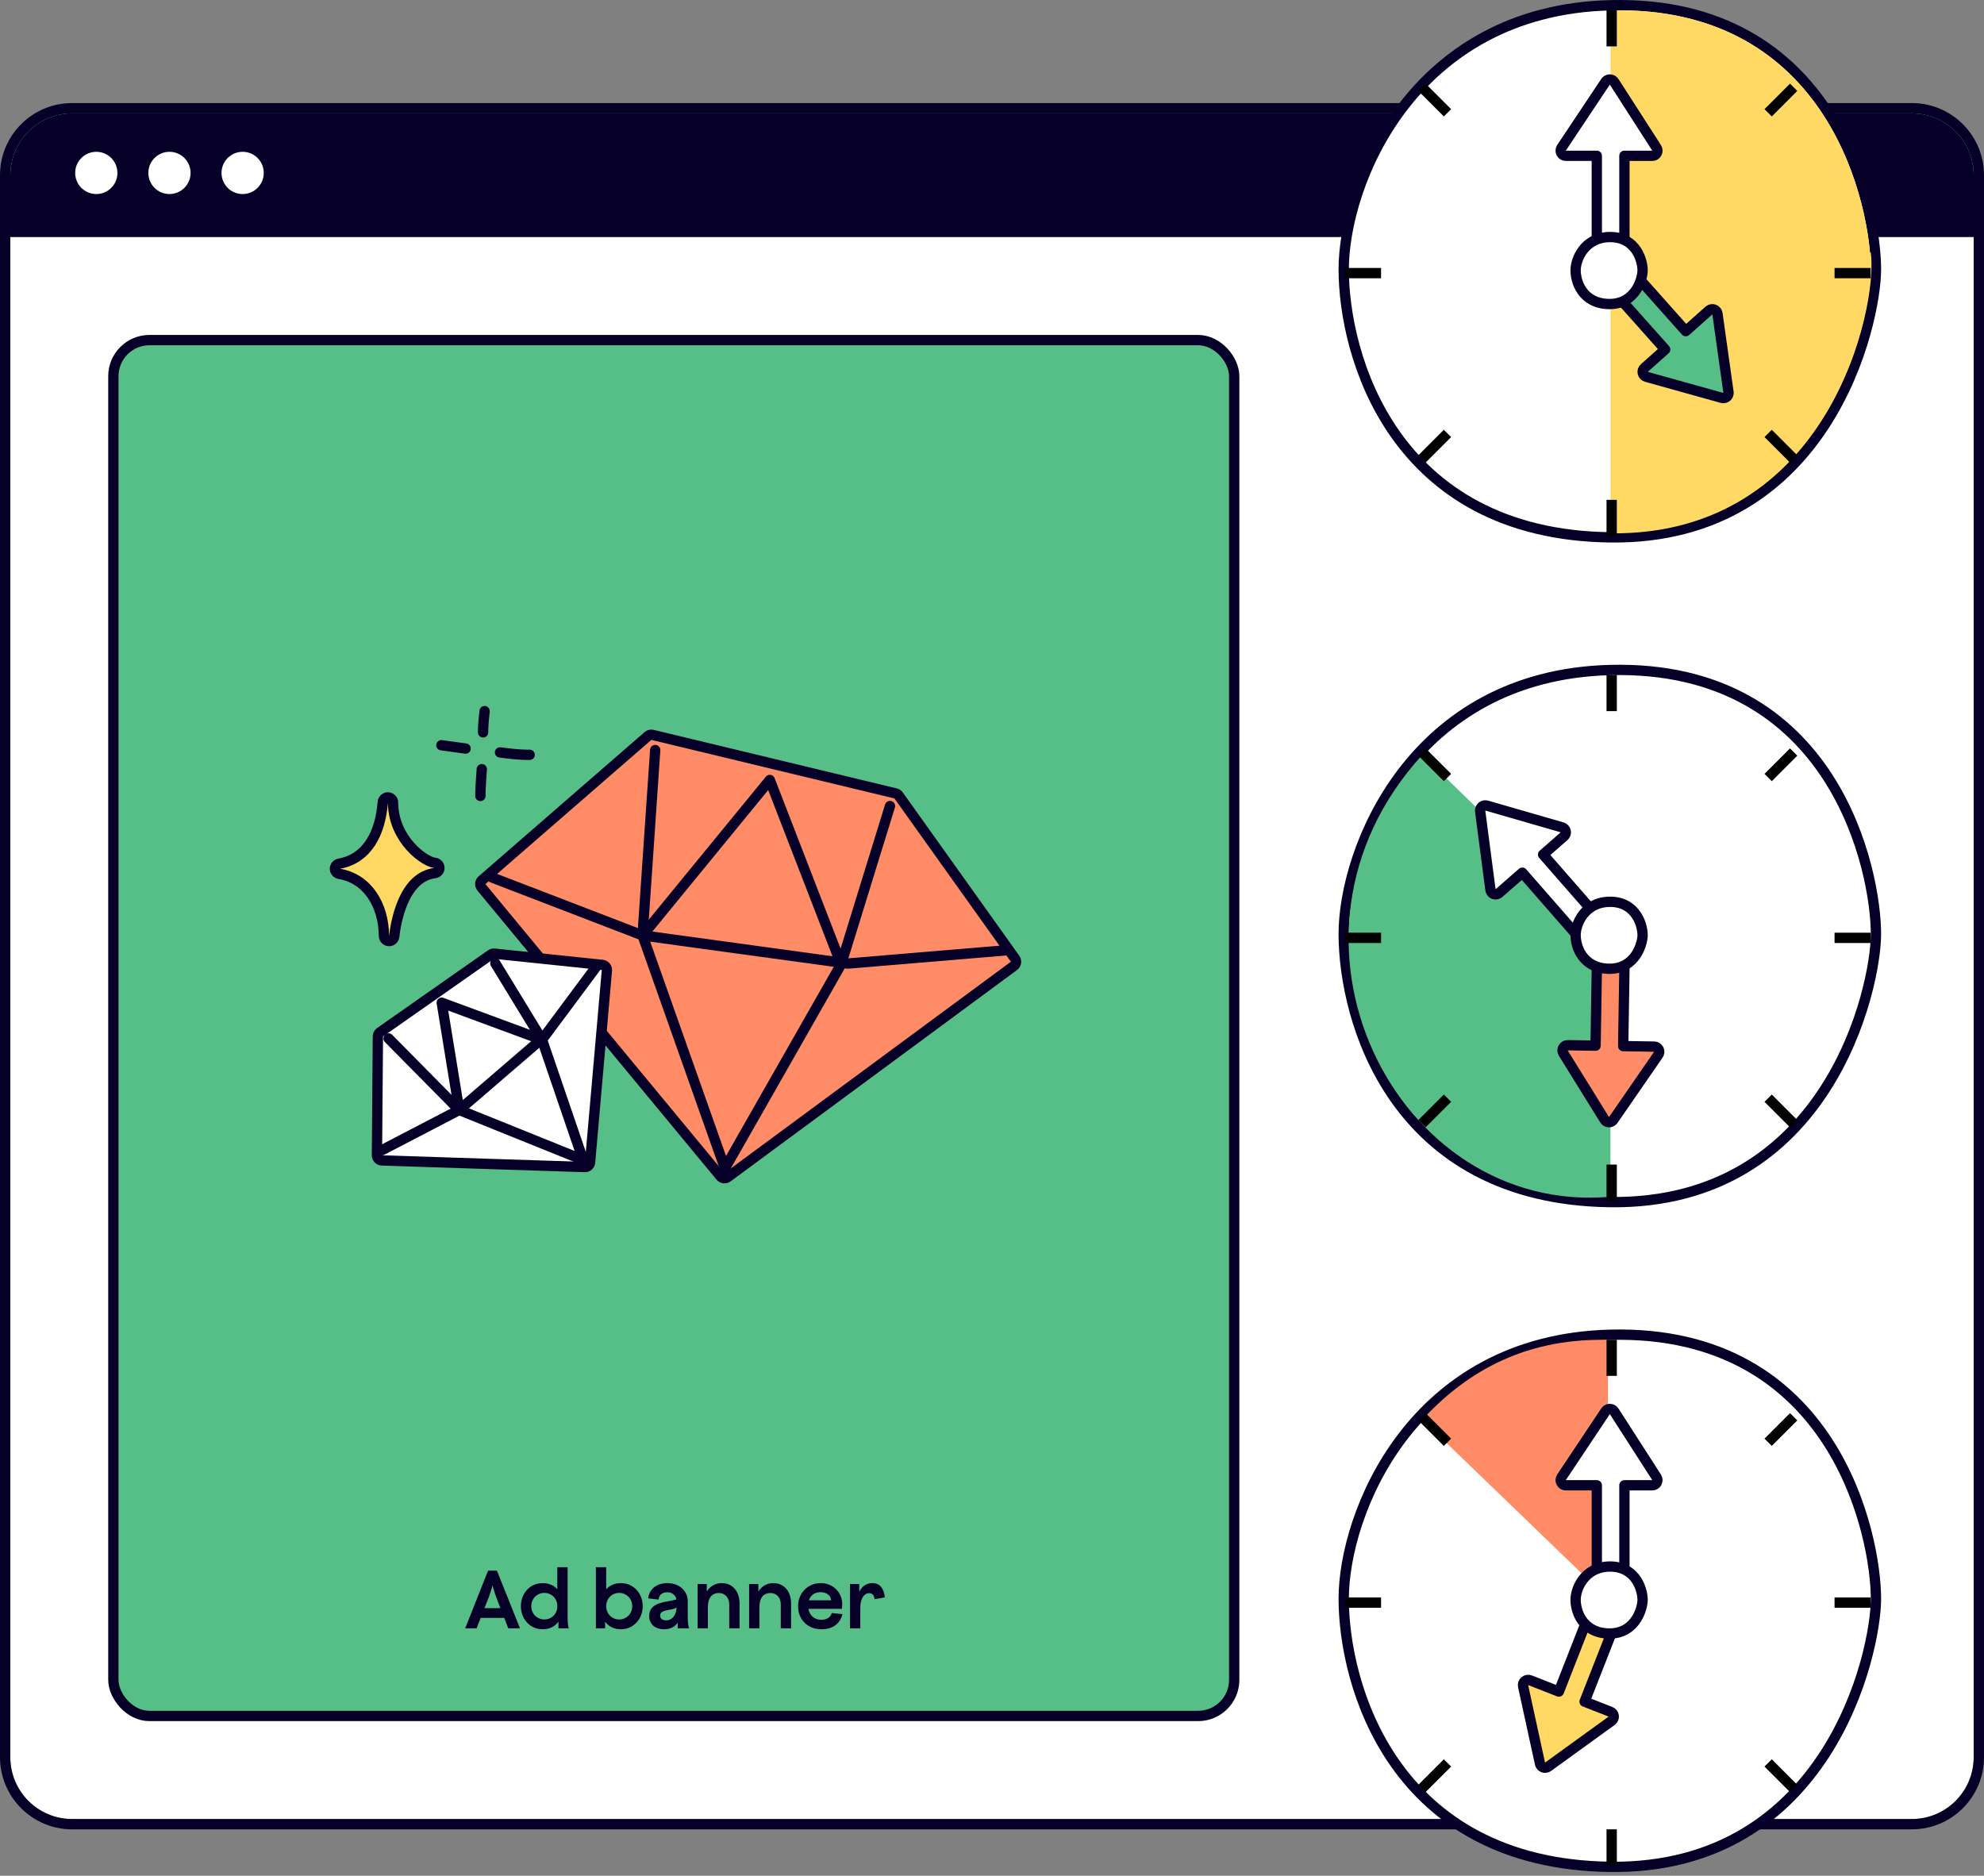 <svg width="385" height="364" viewBox="0 0 385 364" fill="none" xmlns="http://www.w3.org/2000/svg">
<rect x="0" y="0" width="385" height="364" fill="#808080" stroke="none"/>
<g clip-path="url(#clip0_3_71)">
<path d="M2 34C2 27.373 7.373 22 14 22H371C377.627 22 383 27.373 383 34V341C383 347.627 377.627 353 371 353H14C7.373 353 2 347.627 2 341V34Z" fill="white"/>
<path d="M2 22H438V46H2V22Z" fill="#060028"/>
<circle cx="18.687" cy="33.558" r="4.099" fill="white"/>
<circle cx="32.885" cy="33.558" r="4.099" fill="white"/>
<circle cx="47.084" cy="33.558" r="4.099" fill="white"/>
<rect x="22" y="66" width="217.5" height="267" rx="7" fill="#56BE87" stroke="#060028" stroke-width="2"/>
<path d="M125.829 142.758C126.06 142.601 126.349 142.547 126.624 142.613L173.797 153.973L173.883 153.998C174.081 154.065 174.253 154.193 174.376 154.364L196.979 186.05C197.296 186.494 197.199 187.111 196.76 187.436L141.18 228.452C140.753 228.767 140.154 228.694 139.816 228.285L93.427 172.199C93.081 171.781 93.131 171.164 93.541 170.808L125.733 142.831L125.829 142.758Z" fill="#FF8C67" stroke="#060028" stroke-width="2" stroke-linejoin="round"/>
<path d="M172.707 156.413L163.224 187.129L140.674 226.722L124.689 181.524L149.383 151.36L163.224 187.129" stroke="#060028" stroke-width="2" stroke-linecap="round" stroke-linejoin="round"/>
<path d="M195.277 184.415L164.516 186.986L124.691 181.524L95.479 170.281" stroke="#060028" stroke-width="2" stroke-linecap="round" stroke-linejoin="round"/>
<path d="M127.144 145.552L124.689 181.525" stroke="#060028" stroke-width="2" stroke-linecap="round" stroke-linejoin="round"/>
<path d="M95.938 185.068L116.877 187.247C117.42 187.303 117.817 187.785 117.77 188.329L114.505 225.565C114.459 226.094 114.007 226.494 113.477 226.477L74.115 225.196C73.572 225.178 73.142 224.732 73.147 224.189L73.333 201.123L73.342 201.003C73.378 200.726 73.528 200.475 73.76 200.312L95.26 185.243L95.336 185.195C95.518 185.091 95.728 185.046 95.938 185.068Z" fill="white" stroke="#060028" stroke-width="2" stroke-linejoin="round"/>
<path d="M96.117 186.934L105.182 201.78L113.161 225.104L89.108 215.399L85.719 194.584L105.182 201.78" stroke="#060028" stroke-width="2" stroke-linecap="round" stroke-linejoin="round"/>
<path d="M115.555 187.814L105.583 201.21L89.109 215.399L74.084 223.218" stroke="#060028" stroke-width="2" stroke-linecap="round" stroke-linejoin="round"/>
<path d="M75.402 201.523L89.11 215.399" stroke="#060028" stroke-width="2" stroke-linecap="round" stroke-linejoin="round"/>
<path d="M94.037 138C93.93 138.898 93.726 140.98 93.743 142.127M93.495 149.262C93.397 150.516 93.201 153.318 93.219 154.465M90.354 145.267C89.136 145.107 86.485 144.743 85.649 144.618M97.026 146.015C98.769 146.228 100.691 146.504 102.781 146.477" stroke="#060028" stroke-width="2" stroke-linecap="round" stroke-linejoin="round"/>
<path d="M74.881 154.814C75.256 154.657 75.688 154.743 75.975 155.03L75.982 155.038C76.187 155.243 76.293 155.528 76.272 155.818C76.271 155.828 76.27 155.837 76.269 155.847C76.329 159.402 77.84 162.257 79.636 164.266C80.545 165.282 81.516 166.069 82.386 166.609C83.282 167.165 83.984 167.406 84.359 167.439C84.868 167.484 85.261 167.904 85.271 168.415C85.281 168.925 84.906 169.361 84.4 169.426C81.385 169.815 79.475 172.113 78.255 174.869C77.043 177.608 76.631 180.555 76.502 181.731C76.445 182.257 75.987 182.648 75.459 182.622C74.93 182.595 74.513 182.16 74.508 181.63C74.458 175.638 71.333 170.503 65.835 169.58C65.355 169.499 65.003 169.085 64.999 168.599C64.996 168.113 65.344 167.695 65.822 167.609C71.374 166.604 73.817 161.528 74.267 155.787C74.267 155.773 74.267 155.759 74.267 155.745C74.264 155.339 74.507 154.971 74.881 154.814Z" fill="#FFD964" stroke="#060028" stroke-width="2" stroke-linejoin="round"/>
<path d="M90.267 316L94.715 304.8H96.427L100.907 316H98.635L97.851 313.968H93.275L92.475 316H90.267ZM94.011 312.08H97.115L96.363 310.128C95.867 308.816 95.579 307.68 95.579 307.68C95.579 307.68 95.275 308.816 94.779 310.128L94.011 312.08ZM105.266 316.176C102.899 316.176 101.075 314.208 101.075 311.696C101.075 309.184 102.883 307.216 105.266 307.216C106.483 307.216 107.475 307.632 108.147 308.416V304.128H110.147V313.6C110.147 314.592 110.195 315.536 110.371 316H108.371V314.688C107.699 315.648 106.611 316.176 105.266 316.176ZM103.091 311.696C103.091 313.136 104.211 314.272 105.619 314.272C107.075 314.272 108.147 313.168 108.147 311.696C108.147 310.224 107.075 309.12 105.619 309.12C104.211 309.12 103.091 310.256 103.091 311.696ZM120.513 316.176C119.169 316.176 118.097 315.648 117.425 314.704V316H115.633V304.128H117.633V308.416C118.321 307.648 119.313 307.216 120.513 307.216C122.897 307.216 124.721 309.184 124.721 311.696C124.721 314.208 122.881 316.176 120.513 316.176ZM117.633 311.696C117.633 313.168 118.721 314.272 120.161 314.272C121.585 314.272 122.689 313.136 122.689 311.696C122.689 310.256 121.585 309.12 120.161 309.12C118.721 309.12 117.633 310.224 117.633 311.696ZM131.507 316V314.896C130.931 315.744 130.035 316.176 128.883 316.176C127.091 316.176 125.971 315.136 125.971 313.632C125.971 311.424 127.971 311.04 129.923 310.688C130.323 310.608 130.835 310.512 131.267 310.384C131.139 309.616 130.483 308.992 129.491 308.992C128.515 308.992 127.843 309.52 127.811 310.416L125.779 310.176C125.971 308.4 127.411 307.216 129.491 307.216C131.779 307.216 133.459 308.688 133.459 310.784V313.568C133.459 314.592 133.523 315.504 133.715 316H131.507ZM128.099 313.504C128.099 314.096 128.515 314.448 129.251 314.448C130.435 314.448 131.251 313.424 131.283 311.936C130.995 312.192 130.499 312.288 129.891 312.384C128.787 312.576 128.099 312.8 128.099 313.504ZM141.511 311.328C141.511 310.048 140.695 309.136 139.479 309.136C138.231 309.136 137.415 310.016 137.367 311.68V316H135.367V307.392H137.159V308.848C137.799 307.824 138.823 307.216 140.055 307.216C142.151 307.216 143.511 308.8 143.511 311.2V316H141.511V311.328ZM151.511 311.328C151.511 310.048 150.695 309.136 149.479 309.136C148.231 309.136 147.415 310.016 147.367 311.68V316H145.367V307.392H147.159V308.848C147.799 307.824 148.823 307.216 150.055 307.216C152.151 307.216 153.511 308.8 153.511 311.2V316H151.511V311.328ZM159.415 316.176C156.743 316.176 154.871 314.32 154.871 311.712C154.871 309.12 156.791 307.216 159.255 307.216C161.639 307.216 163.431 308.992 163.431 311.312C163.431 311.568 163.399 312 163.367 312.208H156.871C157.095 313.504 158.039 314.336 159.351 314.336C160.471 314.336 161.223 313.808 161.399 313.024L163.479 313.232C163.047 315.072 161.623 316.176 159.415 316.176ZM156.967 310.56H161.287C161.239 309.632 160.391 308.976 159.223 308.976C158.071 308.976 157.287 309.584 156.967 310.56ZM164.945 316V307.392H166.737V308.912C167.249 307.856 168.145 307.216 169.281 307.216C170.673 307.216 171.521 308.16 171.697 310L169.713 310.336C169.649 309.504 169.185 309.168 168.609 309.168C167.745 309.168 166.945 310.16 166.945 311.936V316H164.945Z" fill="#060028"/>
</g>
<path d="M371 21L371.336 21.004C378.36 21.182 384 26.933 384 34V341C384 348.18 378.18 354 371 354H14C6.82 354 1 348.18 1 341V34C1 26.82 6.82 21 14 21H371Z" stroke="#060028" stroke-width="2"/>
<path d="M312.499 259.021C334.299 258.481 347.24 268.316 354.684 279.809C362.084 291.235 364.033 304.259 364.033 310.251C364.033 315.476 361.739 328.548 354.189 340.279C346.602 352.069 333.678 362.533 312.512 362.279C291.43 362.027 278.438 353.163 270.75 342.233C263.099 331.356 260.75 318.507 260.75 310.251C260.75 302.086 264.033 289.55 272.122 278.921C280.241 268.251 293.208 259.5 312.499 259.021Z" fill="white" stroke="#060028" stroke-width="2"/>
<path d="M312.033 310.251V260.021C294.81 259.593 283.641 267.238 276 275.5L312.033 310.251Z" fill="#FF8C67"/>
<path d="M312.4 273.423C312.737 273.426 313.05 273.598 313.232 273.882L321.47 286.695C321.667 287.003 321.681 287.394 321.506 287.715C321.331 288.036 320.995 288.235 320.629 288.235H315.222V309.235C315.221 309.787 314.774 310.235 314.222 310.235H310.866C310.314 310.235 309.866 309.787 309.866 309.235V288.235H303.85C303.481 288.235 303.142 288.033 302.968 287.708C302.794 287.383 302.813 286.988 303.018 286.681L311.56 273.868L311.636 273.769C311.826 273.549 312.105 273.42 312.4 273.423Z" fill="white" stroke="#060028" stroke-width="2" stroke-linejoin="round"/>
<path d="M299.462 342.981C299.777 343.101 300.131 343.055 300.404 342.857L312.748 333.931C313.044 333.717 313.199 333.358 313.153 332.995C313.107 332.632 312.867 332.324 312.527 332.191L307.492 330.218L313.693 314.39C313.894 313.875 313.64 313.295 313.126 313.094L310.002 311.87C309.488 311.668 308.908 311.922 308.706 312.436L302.505 328.265L296.903 326.07C296.56 325.936 296.171 326.001 295.89 326.24C295.609 326.479 295.483 326.854 295.562 327.214L298.842 342.26L298.876 342.38C298.973 342.655 299.186 342.876 299.462 342.981Z" fill="#FFD964" stroke="#060028" stroke-width="2" stroke-linejoin="round"/>
<path d="M312.239 304.003C314.945 303.936 316.63 305.183 317.591 306.667C318.509 308.085 318.75 309.678 318.75 310.458C318.75 311.182 318.459 312.772 317.539 314.201C316.582 315.689 314.914 317.031 312.252 316.999C309.675 316.968 307.997 315.865 306.998 314.444C306.036 313.077 305.75 311.488 305.75 310.458C305.75 309.38 306.169 307.828 307.167 306.516C308.196 305.163 309.848 304.062 312.239 304.003Z" fill="white" stroke="#060028" stroke-width="2"/>
<path d="M312.75 355V362" stroke="black" stroke-width="2"/>
<path d="M312.75 260V267" stroke="black" stroke-width="2"/>
<path d="M356 311H363" stroke="black" stroke-width="2"/>
<path d="M261 311H268" stroke="black" stroke-width="2"/>
<path d="M343.113 279.888L348.063 274.938" stroke="black" stroke-width="2"/>
<path d="M275.938 347.063L280.887 342.113" stroke="black" stroke-width="2"/>
<path d="M280.887 279.888L275.937 274.938" stroke="black" stroke-width="2"/>
<path d="M348.062 347.063L343.113 342.113" stroke="black" stroke-width="2"/>
<path d="M312.499 130.022C334.299 129.481 347.24 139.316 354.684 150.809C362.084 162.235 364.033 175.259 364.033 181.251C364.033 186.476 361.739 199.549 354.189 211.28C346.602 223.069 333.678 233.533 312.512 233.28C291.43 233.027 278.438 224.164 270.75 213.234C263.099 202.356 260.75 189.507 260.75 181.251C260.75 173.087 264.033 160.551 272.122 149.921C280.241 139.252 293.208 130.501 312.499 130.022Z" fill="white" stroke="#060028" stroke-width="2"/>
<path d="M276 146.499C243.5 182 271 236 312.51 232.231V182.001L276 146.499Z" fill="#56BE87"/>
<path d="M287.569 156.533C287.825 156.314 288.174 156.238 288.498 156.331L303.132 160.558C303.484 160.66 303.751 160.945 303.831 161.302C303.91 161.659 303.788 162.031 303.513 162.271L299.441 165.83L313.261 181.642C313.624 182.058 313.582 182.689 313.166 183.053L310.639 185.261C310.224 185.624 309.592 185.582 309.228 185.166L295.409 169.354L290.879 173.313C290.601 173.556 290.213 173.627 289.868 173.497C289.523 173.366 289.277 173.056 289.229 172.69L287.229 157.422L287.221 157.297C287.22 157.006 287.346 156.725 287.569 156.533Z" fill="white" stroke="#060028" stroke-width="2" stroke-linejoin="round"/>
<path d="M312.21 217.776C311.873 217.768 311.563 217.59 311.385 217.304L303.356 204.359C303.163 204.048 303.155 203.657 303.336 203.339C303.516 203.021 303.856 202.827 304.221 202.833L309.628 202.92L309.902 185.922C309.911 185.37 310.366 184.929 310.918 184.938L314.273 184.993C314.825 185.001 315.265 185.456 315.257 186.009L314.982 203.006L320.998 203.103C321.367 203.109 321.703 203.317 321.871 203.645C322.04 203.973 322.015 204.368 321.805 204.671L313.057 217.344L312.98 217.443C312.786 217.66 312.505 217.783 312.21 217.776Z" fill="#FF8C67" stroke="#060028" stroke-width="2" stroke-linejoin="round"/>
<path d="M312.239 175.003C314.945 174.936 316.63 176.184 317.591 177.667C318.509 179.085 318.75 180.679 318.75 181.458C318.75 182.183 318.459 183.772 317.539 185.202C316.582 186.689 314.914 188.031 312.252 187.999C309.675 187.968 307.997 186.865 306.998 185.445C306.036 184.077 305.75 182.489 305.75 181.458C305.75 180.38 306.169 178.828 307.167 177.516C308.196 176.164 309.848 175.063 312.239 175.003Z" fill="white" stroke="#060028" stroke-width="2"/>
<path d="M312.75 226V233" stroke="black" stroke-width="2"/>
<path d="M312.75 131V138" stroke="black" stroke-width="2"/>
<path d="M356 182H363" stroke="black" stroke-width="2"/>
<path d="M261 182H268" stroke="black" stroke-width="2"/>
<path d="M343.113 150.888L348.062 145.938" stroke="black" stroke-width="2"/>
<path d="M275.938 218.063L280.887 213.113" stroke="black" stroke-width="2"/>
<path d="M280.888 150.888L275.938 145.938" stroke="black" stroke-width="2"/>
<path d="M348.063 218.063L343.113 213.113" stroke="black" stroke-width="2"/>
<path d="M312.499 1.021C334.299 0.481 347.24 10.316 354.684 21.809C362.084 33.235 364.033 46.259 364.033 52.251C364.033 57.476 361.739 70.548 354.189 82.279C346.602 94.069 333.678 104.533 312.512 104.279C291.43 104.027 278.438 95.163 270.75 84.233C263.099 73.356 260.75 60.507 260.75 52.251C260.75 44.087 264.033 31.55 272.122 20.921C280.241 10.251 293.208 1.5 312.499 1.021Z" fill="white" stroke="#060028" stroke-width="2"/>
<path d="M363.033 49C364.5 59.5 355 104 312.523 103.5V49H363.033Z" fill="#FFD964"/>
<path d="M363.033 52.251C363.033 40.556 355.364 0.958 312.523 2.021V52.251H363.033Z" fill="#FFD964"/>
<path d="M312.4 15.423C312.737 15.426 313.05 15.598 313.232 15.882L321.47 28.695C321.667 29.003 321.681 29.394 321.506 29.715C321.331 30.036 320.995 30.235 320.629 30.235H315.222V51.235C315.221 51.788 314.774 52.235 314.222 52.235H310.866C310.314 52.235 309.866 51.788 309.866 51.235V30.235H303.85C303.481 30.235 303.142 30.033 302.968 29.708C302.794 29.383 302.813 28.988 303.018 28.681L311.56 15.868L311.636 15.769C311.826 15.549 312.105 15.42 312.4 15.423Z" fill="white" stroke="#060028" stroke-width="2" stroke-linejoin="round"/>
<path d="M335.086 77.007C334.832 77.228 334.484 77.308 334.159 77.217L319.486 73.126C319.134 73.028 318.864 72.745 318.781 72.388C318.699 72.032 318.817 71.66 319.09 71.416L323.128 67.821L311.823 55.125C311.456 54.712 311.492 54.08 311.904 53.713L314.41 51.481C314.823 51.114 315.455 51.151 315.822 51.563L327.128 64.259L331.621 60.258C331.896 60.013 332.284 59.938 332.63 60.065C332.976 60.192 333.225 60.5 333.276 60.866L335.418 76.115L335.427 76.24C335.431 76.531 335.308 76.812 335.086 77.007Z" fill="#56BE87" stroke="#060028" stroke-width="2" stroke-linejoin="round"/>
<path d="M312.239 46.003C314.945 45.936 316.63 47.184 317.591 48.667C318.509 50.085 318.75 51.678 318.75 52.458C318.75 53.182 318.459 54.772 317.539 56.201C316.582 57.689 314.914 59.031 312.252 58.999C309.675 58.968 307.997 57.865 306.998 56.444C306.036 55.077 305.75 53.489 305.75 52.458C305.75 51.38 306.169 49.828 307.167 48.516C308.196 47.163 309.848 46.062 312.239 46.003Z" fill="white" stroke="#060028" stroke-width="2"/>
<path d="M312.75 97V104" stroke="black" stroke-width="2"/>
<path d="M312.75 2V9" stroke="black" stroke-width="2"/>
<path d="M356 53H363" stroke="black" stroke-width="2"/>
<path d="M261 53H268" stroke="black" stroke-width="2"/>
<path d="M343.113 21.888L348.063 16.938" stroke="black" stroke-width="2"/>
<path d="M275.938 89.062L280.887 84.113" stroke="black" stroke-width="2"/>
<path d="M280.887 21.888L275.937 16.938" stroke="black" stroke-width="2"/>
<path d="M348.062 89.062L343.113 84.113" stroke="black" stroke-width="2"/>
<defs>
<clipPath id="clip0_3_71">
<path d="M2 34C2 27.373 7.373 22 14 22H371C377.627 22 383 27.373 383 34V341C383 347.627 377.627 353 371 353H14C7.373 353 2 347.627 2 341V34Z" fill="white"/>
</clipPath>
</defs>
</svg>
